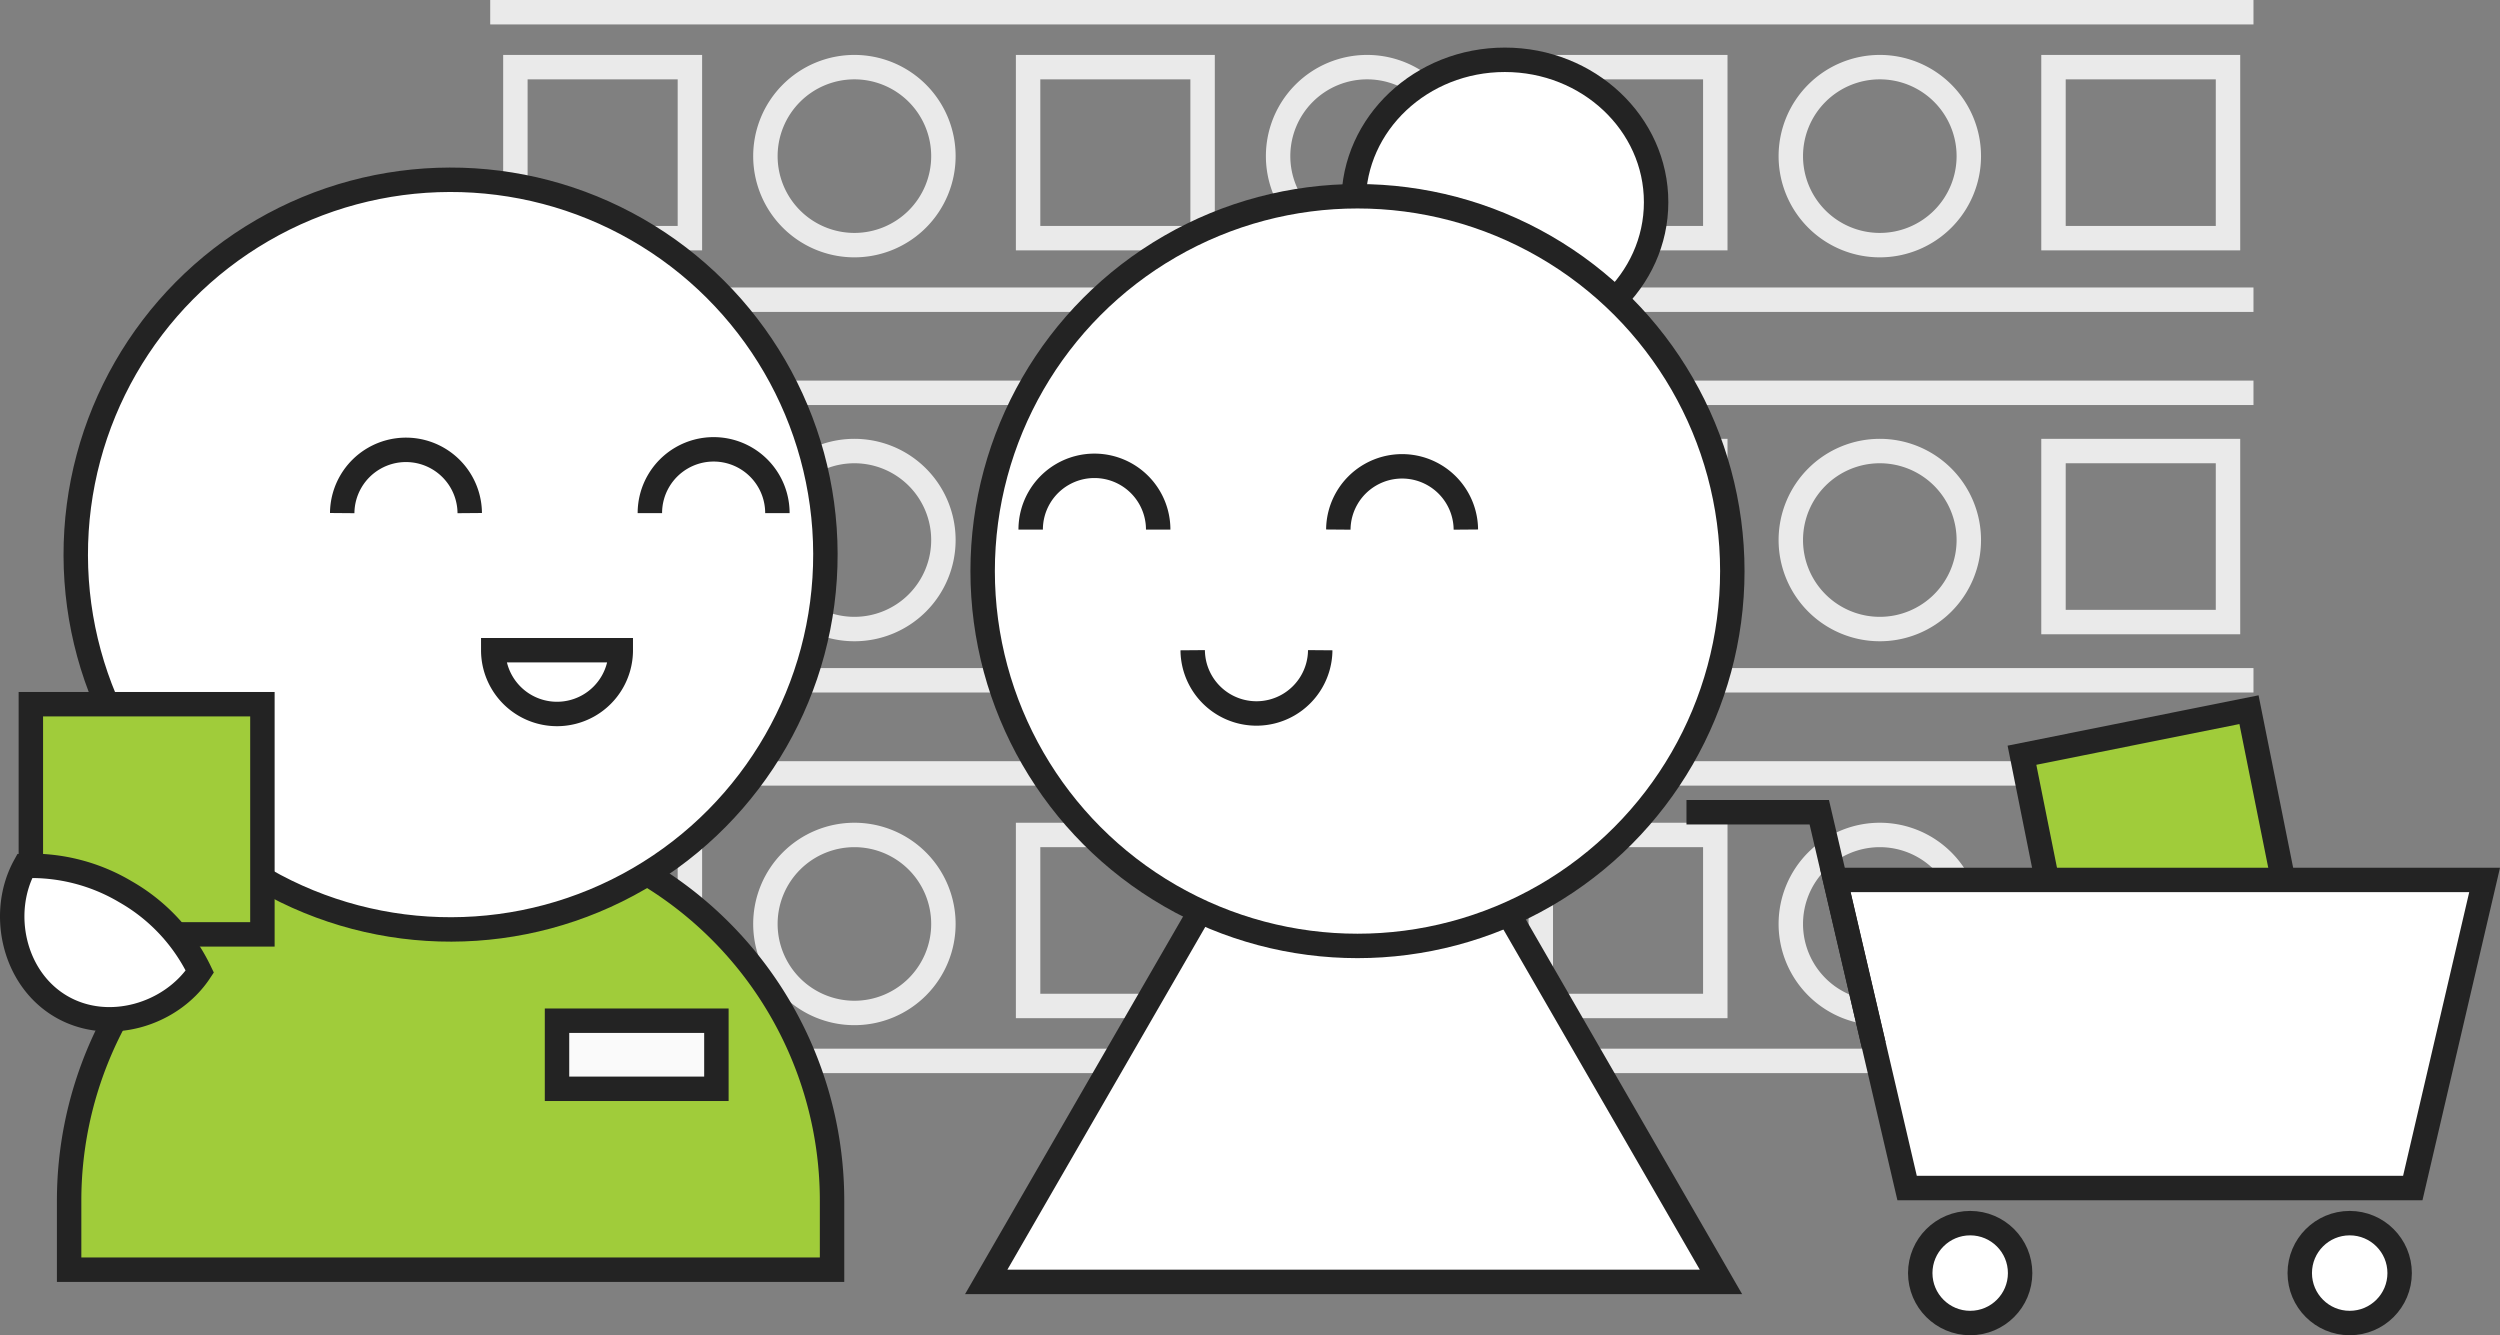 <svg id="Customer-Interaction-img" xmlns="http://www.w3.org/2000/svg" xmlns:xlink="http://www.w3.org/1999/xlink" width="614.088" height="327.98" viewBox="0 0 614.088 327.98">
  <rect x="0" y="0" width="614.088" height="327.98" fill="#808080" stroke="none"/>
  <defs>
    <clipPath id="clip-path">
      <rect id="Rectangle_530" data-name="Rectangle 530" width="614.088" height="327.98" fill="none"/>
    </clipPath>
  </defs>
  <g id="Group_1093" data-name="Group 1093">
    <g id="Group_1092" data-name="Group 1092" clip-path="url(#clip-path)">
      <line id="Line_4" data-name="Line 4" x2="433.119" transform="translate(120.415 3)" fill="none" stroke="#eaeaea" stroke-width="6"/>
    </g>
  </g>
  <line id="Line_5" data-name="Line 5" x2="433.119" transform="translate(120.415 73.617)" fill="none" stroke="#eaeaea" stroke-width="6"/>
  <line id="Line_6" data-name="Line 6" x2="433.119" transform="translate(120.415 96.488)" fill="none" stroke="#eaeaea" stroke-width="6"/>
  <line id="Line_7" data-name="Line 7" x2="433.119" transform="translate(120.415 167.105)" fill="none" stroke="#eaeaea" stroke-width="6"/>
  <line id="Line_8" data-name="Line 8" x2="433.119" transform="translate(120.415 189.976)" fill="none" stroke="#eaeaea" stroke-width="6"/>
  <line id="Line_9" data-name="Line 9" x2="433.119" transform="translate(120.415 260.593)" fill="none" stroke="#eaeaea" stroke-width="6"/>
  <rect id="Rectangle_531" data-name="Rectangle 531" width="42.864" height="42.007" transform="translate(126.598 16.492)" fill="none" stroke="#eaeaea" stroke-width="6"/>
  <g id="Group_1095" data-name="Group 1095">
    <g id="Group_1094" data-name="Group 1094" clip-path="url(#clip-path)">
      <path id="Path_865" data-name="Path 865" d="M231.733,38.352a21.861,21.861,0,1,1-21.861-21.861A21.861,21.861,0,0,1,231.733,38.352Z" fill="none" stroke="#eaeaea" stroke-width="6"/>
      <rect id="Rectangle_532" data-name="Rectangle 532" width="42.864" height="42.007" transform="translate(252.535 16.492)" fill="none" stroke="#eaeaea" stroke-width="6"/>
      <path id="Path_866" data-name="Path 866" d="M357.67,38.352a21.861,21.861,0,1,1-21.861-21.861A21.861,21.861,0,0,1,357.67,38.352Z" fill="none" stroke="#eaeaea" stroke-width="6"/>
      <rect id="Rectangle_533" data-name="Rectangle 533" width="42.864" height="42.007" transform="translate(378.473 16.492)" fill="none" stroke="#eaeaea" stroke-width="6"/>
      <path id="Path_867" data-name="Path 867" d="M483.608,38.352a21.861,21.861,0,1,1-21.861-21.861A21.861,21.861,0,0,1,483.608,38.352Z" fill="none" stroke="#eaeaea" stroke-width="6"/>
      <rect id="Rectangle_534" data-name="Rectangle 534" width="42.864" height="42.007" transform="translate(504.41 16.492)" fill="none" stroke="#eaeaea" stroke-width="6"/>
      <rect id="Rectangle_535" data-name="Rectangle 535" width="42.864" height="42.007" transform="translate(126.598 110.793)" fill="none" stroke="#eaeaea" stroke-width="6"/>
      <path id="Path_868" data-name="Path 868" d="M231.733,132.654a21.861,21.861,0,1,1-21.861-21.861A21.861,21.861,0,0,1,231.733,132.654Z" fill="none" stroke="#eaeaea" stroke-width="6"/>
      <rect id="Rectangle_536" data-name="Rectangle 536" width="42.864" height="42.007" transform="translate(252.535 110.793)" fill="none" stroke="#eaeaea" stroke-width="6"/>
      <path id="Path_869" data-name="Path 869" d="M357.67,132.654a21.861,21.861,0,1,1-21.861-21.861A21.861,21.861,0,0,1,357.67,132.654Z" fill="none" stroke="#eaeaea" stroke-width="6"/>
      <rect id="Rectangle_537" data-name="Rectangle 537" width="42.864" height="42.007" transform="translate(378.473 110.793)" fill="none" stroke="#eaeaea" stroke-width="6"/>
      <path id="Path_870" data-name="Path 870" d="M483.608,132.654a21.861,21.861,0,1,1-21.861-21.861A21.861,21.861,0,0,1,483.608,132.654Z" fill="none" stroke="#eaeaea" stroke-width="6"/>
      <rect id="Rectangle_538" data-name="Rectangle 538" width="42.864" height="42.007" transform="translate(504.41 110.793)" fill="none" stroke="#eaeaea" stroke-width="6"/>
      <rect id="Rectangle_539" data-name="Rectangle 539" width="42.864" height="42.007" transform="translate(126.598 205.094)" fill="none" stroke="#eaeaea" stroke-width="6"/>
      <path id="Path_871" data-name="Path 871" d="M231.733,226.955a21.861,21.861,0,1,1-21.861-21.861A21.861,21.861,0,0,1,231.733,226.955Z" fill="none" stroke="#eaeaea" stroke-width="6"/>
      <rect id="Rectangle_540" data-name="Rectangle 540" width="42.864" height="42.007" transform="translate(252.535 205.094)" fill="none" stroke="#eaeaea" stroke-width="6"/>
      <path id="Path_872" data-name="Path 872" d="M357.67,226.955a21.861,21.861,0,1,1-21.861-21.861A21.861,21.861,0,0,1,357.67,226.955Z" fill="none" stroke="#eaeaea" stroke-width="6"/>
      <rect id="Rectangle_541" data-name="Rectangle 541" width="42.864" height="42.007" transform="translate(378.473 205.094)" fill="none" stroke="#eaeaea" stroke-width="6"/>
      <path id="Path_873" data-name="Path 873" d="M483.608,226.955a21.861,21.861,0,1,1-21.861-21.861A21.861,21.861,0,0,1,483.608,226.955Z" fill="none" stroke="#eaeaea" stroke-width="6"/>
      <rect id="Rectangle_542" data-name="Rectangle 542" width="42.864" height="42.007" transform="translate(504.41 205.094)" fill="none" stroke="#eaeaea" stroke-width="6"/>
      <path id="Path_874" data-name="Path 874" d="M204.38,294.927a93.7,93.7,0,0,0-187.4,0v16.958h187.4Z" fill="#a0cc3a"/>
      <path id="Path_875" data-name="Path 875" d="M204.38,294.927a93.7,93.7,0,0,0-187.4,0v16.958h187.4Z" fill="none" stroke="#232323" stroke-width="6"/>
      <rect id="Rectangle_543" data-name="Rectangle 543" width="39.149" height="16.727" transform="translate(136.823 250.722)" fill="#fafafa"/>
      <rect id="Rectangle_544" data-name="Rectangle 544" width="39.149" height="16.727" transform="translate(136.823 250.722)" fill="none" stroke="#232323" stroke-width="6"/>
      <path id="Path_876" data-name="Path 876" d="M18.606,136.231a92.073,92.073,0,1,0,92.073-92.073,92.073,92.073,0,0,0-92.073,92.073" fill="#fff"/>
      <circle id="Ellipse_1" data-name="Ellipse 1" cx="92.072" cy="92.072" r="92.072" transform="translate(18.371 44.394) rotate(-0.146)" fill="none" stroke="#232323" stroke-width="6"/>
      <path id="Path_877" data-name="Path 877" d="M190.955,126.036a15.662,15.662,0,0,0-31.325,0" fill="none" stroke="#232323" stroke-width="6"/>
      <path id="Path_878" data-name="Path 878" d="M152.485,159.714a15.662,15.662,0,0,1-31.325,0Z" fill="none" stroke="#232323" stroke-width="6"/>
      <path id="Path_879" data-name="Path 879" d="M115.383,126.036a15.663,15.663,0,0,0-31.325,0" fill="none" stroke="#232323" stroke-width="6"/>
      <rect id="Rectangle_545" data-name="Rectangle 545" width="56.879" height="56.541" transform="translate(7.578 172.975)" fill="#a0cc3a"/>
      <rect id="Rectangle_546" data-name="Rectangle 546" width="56.879" height="56.541" transform="translate(7.578 172.975)" fill="none" stroke="#232323" stroke-width="6"/>
      <path id="Path_880" data-name="Path 880" d="M30.823,219.046a44.9,44.9,0,0,1,18.255,19.6c-7.031,10.629-22.482,15.342-34.053,8.588-11.8-6.89-15.2-23.136-8.93-34.53a45.272,45.272,0,0,1,24.728,6.345" fill="#fff"/>
      <path id="Path_881" data-name="Path 881" d="M30.823,219.046a44.9,44.9,0,0,1,18.255,19.6c-7.031,10.629-22.482,15.342-34.053,8.588-11.8-6.89-15.2-23.136-8.93-34.53A45.272,45.272,0,0,1,30.823,219.046Z" fill="none" stroke="#232323" stroke-width="6"/>
      <path id="Path_882" data-name="Path 882" d="M332.49,158.577l-90.238,156.3H422.728Z" fill="#fff"/>
      <path id="Path_883" data-name="Path 883" d="M332.49,158.577l-90.238,156.3H422.728Z" fill="none" stroke="#232323" stroke-width="6"/>
      <path id="Path_884" data-name="Path 884" d="M406.8,49.662c0,19.315-16.635,34.973-37.155,34.973S332.49,68.977,332.49,49.662s16.635-34.973,37.155-34.973S406.8,30.347,406.8,49.662" fill="#fff"/>
      <ellipse id="Ellipse_2" data-name="Ellipse 2" cx="37.155" cy="34.973" rx="37.155" ry="34.973" transform="translate(332.49 14.689)" fill="none" stroke="#232323" stroke-width="6"/>
      <path id="Path_885" data-name="Path 885" d="M425.517,140.28a92.073,92.073,0,1,1-92.073-92.073,92.073,92.073,0,0,1,92.073,92.073" fill="#fff"/>
      <circle id="Ellipse_3" data-name="Ellipse 3" cx="92.073" cy="92.073" r="92.073" transform="translate(241.372 48.207)" fill="none" stroke="#232323" stroke-width="6"/>
      <path id="Path_886" data-name="Path 886" d="M253.169,130.085a15.662,15.662,0,1,1,31.324,0" fill="none" stroke="#232323" stroke-width="6"/>
      <path id="Path_887" data-name="Path 887" d="M328.741,130.085a15.663,15.663,0,0,1,31.325,0" fill="none" stroke="#232323" stroke-width="6"/>
      <path id="Path_888" data-name="Path 888" d="M324.293,159.714a15.663,15.663,0,0,1-31.325,0" fill="none" stroke="#232323" stroke-width="6"/>
      <rect id="Rectangle_547" data-name="Rectangle 547" width="56.878" height="56.541" transform="translate(496.663 185.51) rotate(-11.345)" fill="#a0cc3a"/>
      <rect id="Rectangle_548" data-name="Rectangle 548" width="56.878" height="56.541" transform="translate(496.663 185.51) rotate(-11.345)" fill="none" stroke="#232323" stroke-width="6"/>
      <path id="Path_889" data-name="Path 889" d="M564.9,312.713a12.267,12.267,0,1,0,12.267-12.267A12.267,12.267,0,0,0,564.9,312.713" fill="#fff"/>
      <circle id="Ellipse_4" data-name="Ellipse 4" cx="12.267" cy="12.267" r="12.267" transform="translate(564.901 300.446)" fill="none" stroke="#232323" stroke-width="6"/>
      <path id="Path_890" data-name="Path 890" d="M471.679,312.713a12.267,12.267,0,1,0,12.267-12.267,12.267,12.267,0,0,0-12.267,12.267" fill="#fff"/>
      <circle id="Ellipse_5" data-name="Ellipse 5" cx="12.267" cy="12.267" r="12.267" transform="translate(471.679 300.446)" fill="none" stroke="#232323" stroke-width="6"/>
      <path id="Path_891" data-name="Path 891" d="M592.664,216.144H450.807l17.644,75.682H592.664l17.644-75.682Z" fill="#fff"/>
      <path id="Path_892" data-name="Path 892" d="M592.664,216.144H450.807l17.644,75.682H592.664l17.644-75.682Z" fill="none" stroke="#232323" stroke-width="6"/>
      <path id="Path_893" data-name="Path 893" d="M460.228,256.64l-13.351-57.125H414.258" fill="none" stroke="#232323" stroke-width="6"/>
    </g>
  </g>
</svg>
